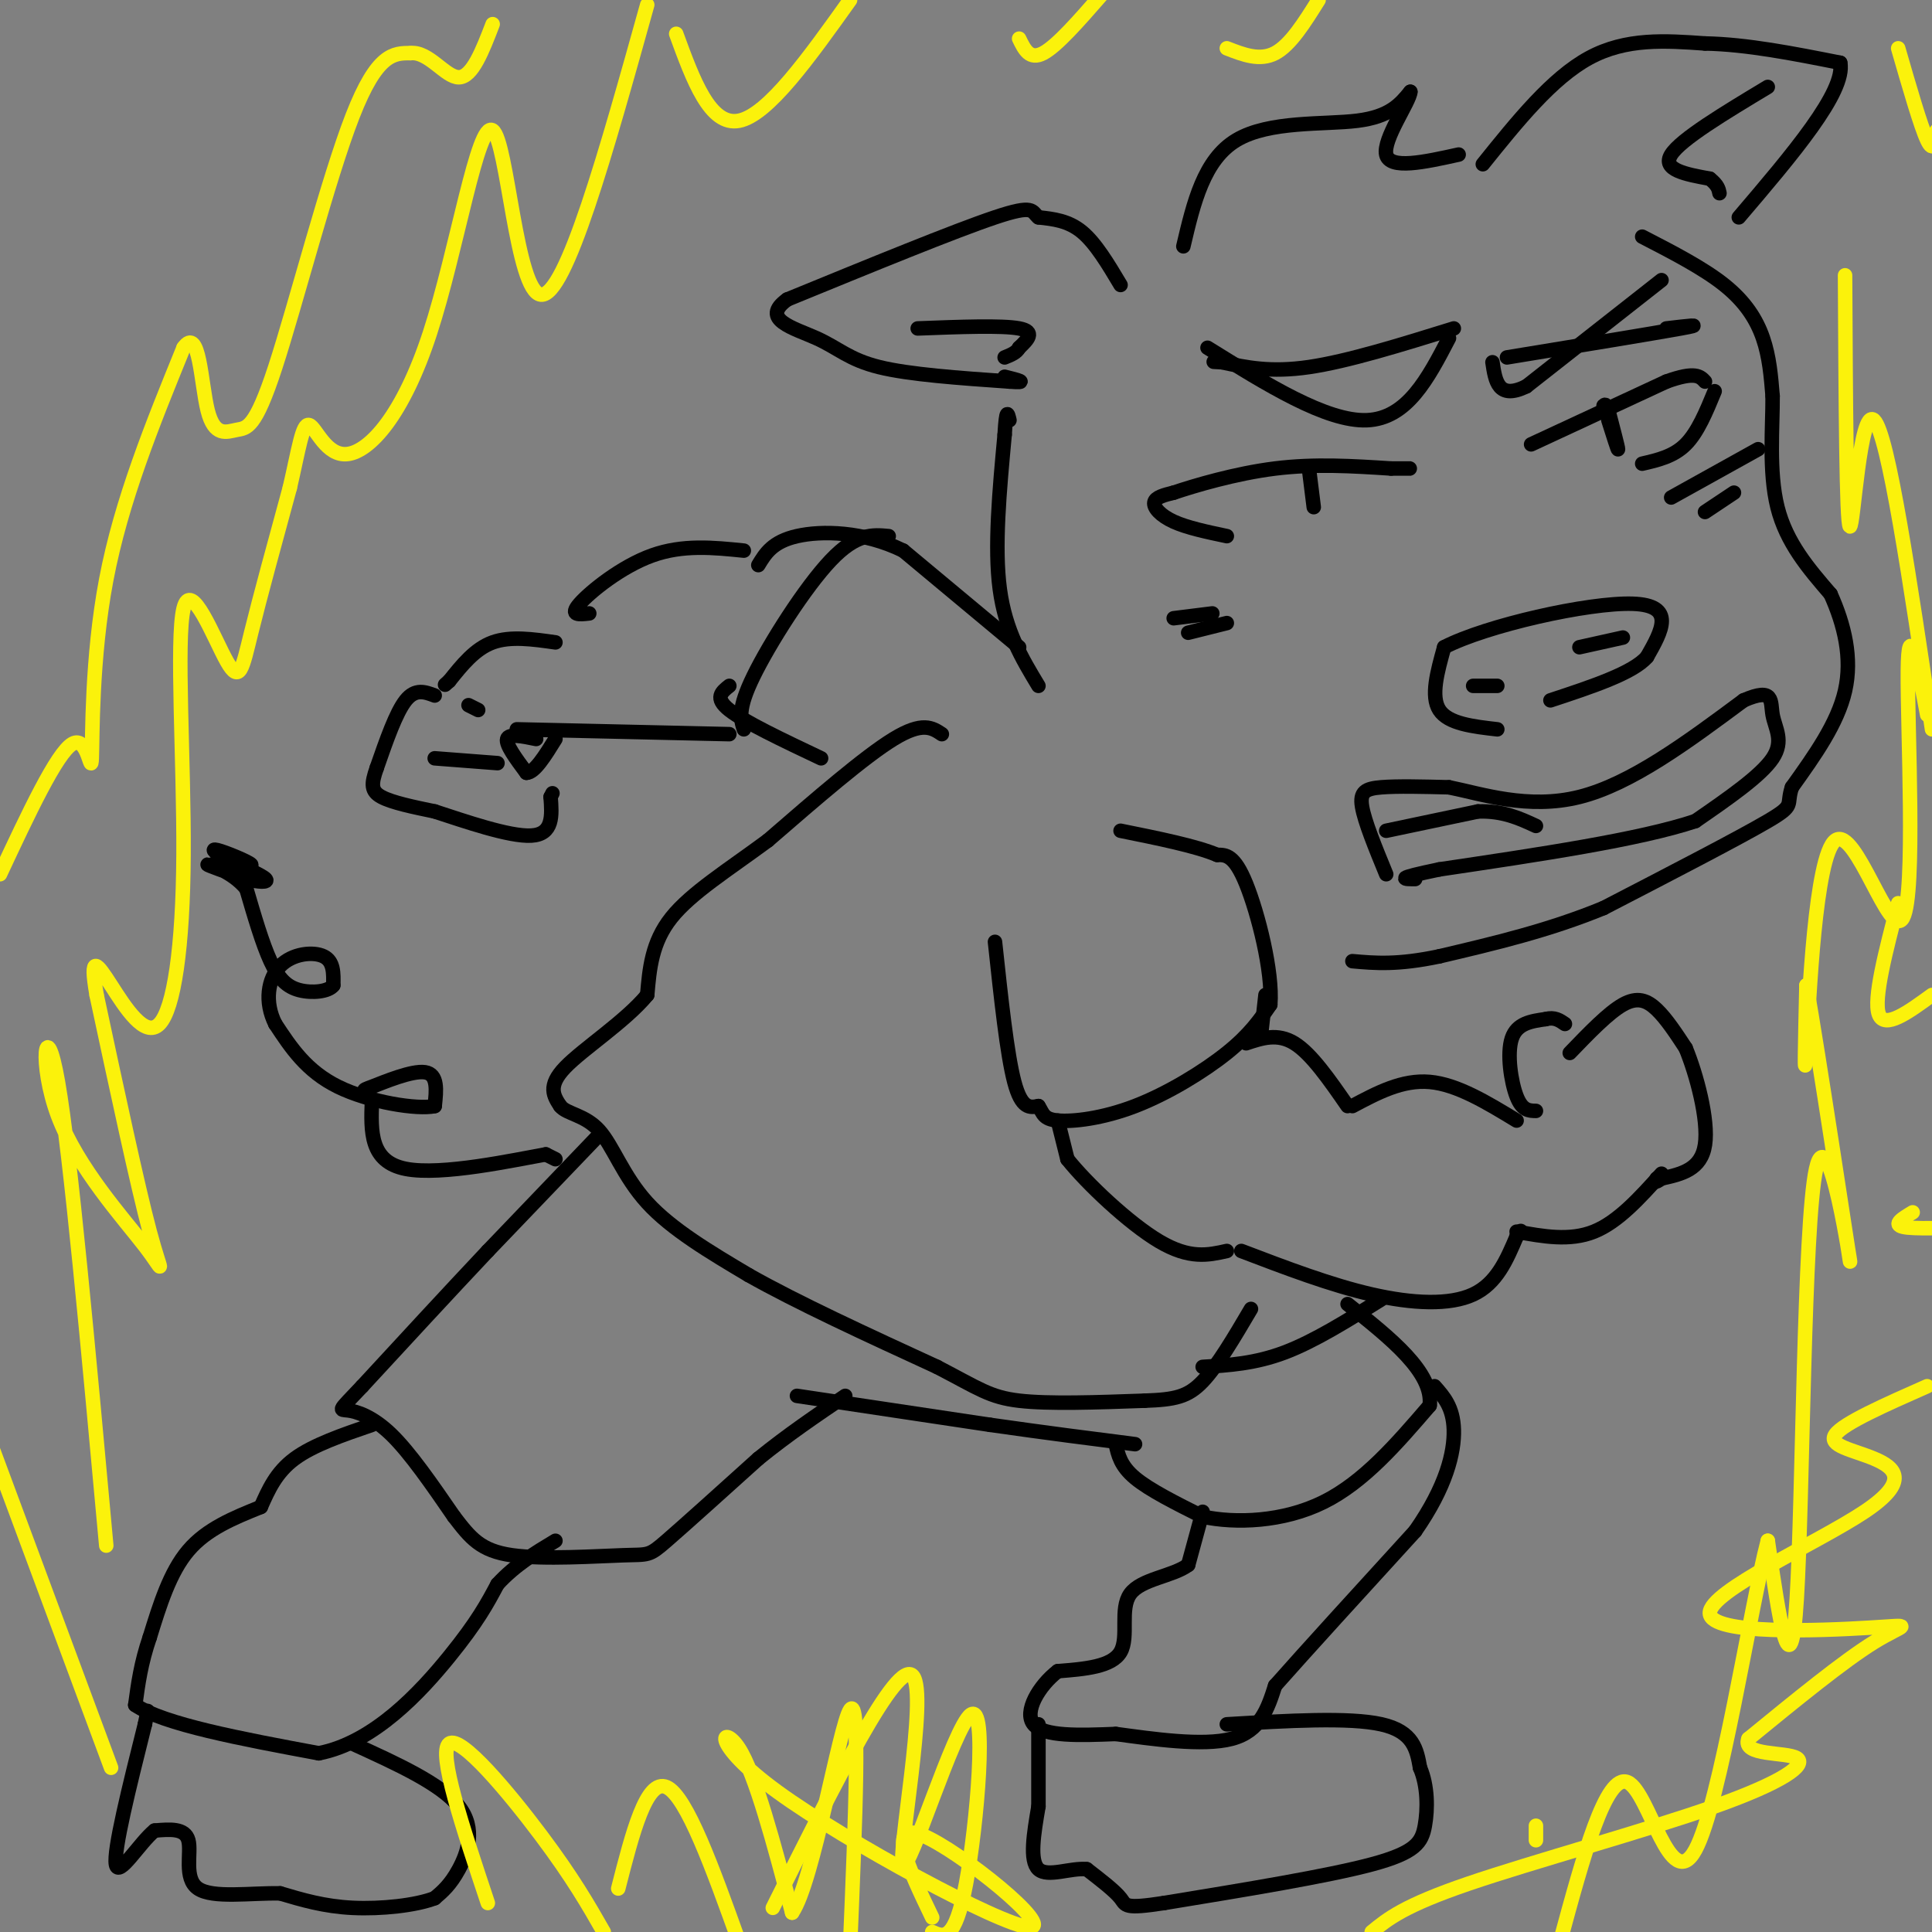 <svg viewBox='0 0 400 400' version='1.1' xmlns='http://www.w3.org/2000/svg' xmlns:xlink='http://www.w3.org/1999/xlink'><rect x="0" y="0" width="400" height="400" fill="#808080" stroke="none"/><g fill='none' stroke='#000000' stroke-width='3' stroke-linecap='round' stroke-linejoin='round'><path d='M195,152c-2.000,-1.333 -4.000,-2.667 -10,1c-6.000,3.667 -16.000,12.333 -26,21'/><path d='M159,174c-8.267,6.111 -15.933,10.889 -20,16c-4.067,5.111 -4.533,10.556 -5,16'/><path d='M134,206c-4.511,5.467 -13.289,11.133 -17,15c-3.711,3.867 -2.356,5.933 -1,8'/><path d='M116,229c1.310,1.655 5.083,1.792 8,5c2.917,3.208 4.976,9.488 10,15c5.024,5.512 13.012,10.256 21,15'/><path d='M155,264c10.000,5.667 24.500,12.333 39,19'/><path d='M194,283c8.689,4.511 10.911,6.289 17,7c6.089,0.711 16.044,0.356 26,0'/><path d='M237,290c6.267,-0.222 8.933,-0.778 12,-4c3.067,-3.222 6.533,-9.111 10,-15'/><path d='M206,195c1.250,11.667 2.500,23.333 4,29c1.500,5.667 3.250,5.333 5,5'/><path d='M215,229c0.984,1.491 0.944,2.719 4,3c3.056,0.281 9.207,-0.386 16,-3c6.793,-2.614 14.226,-7.175 19,-11c4.774,-3.825 6.887,-6.912 9,-10'/><path d='M263,208c0.556,-6.844 -2.556,-18.956 -5,-25c-2.444,-6.044 -4.222,-6.022 -6,-6'/><path d='M252,177c-4.333,-1.833 -12.167,-3.417 -20,-5'/><path d='M219,232c0.000,0.000 2.000,8.000 2,8'/><path d='M221,240c3.911,4.933 12.689,13.267 19,17c6.311,3.733 10.156,2.867 14,2'/><path d='M258,216c3.250,-1.083 6.500,-2.167 10,0c3.500,2.167 7.250,7.583 11,13'/><path d='M257,259c9.267,3.533 18.533,7.067 27,9c8.467,1.933 16.133,2.267 21,0c4.867,-2.267 6.933,-7.133 9,-12'/><path d='M314,256c1.500,-2.000 0.750,-1.000 0,0'/><path d='M280,229c5.167,-2.750 10.333,-5.500 16,-5c5.667,0.500 11.833,4.250 18,8'/><path d='M314,255c5.500,1.000 11.000,2.000 16,0c5.000,-2.000 9.500,-7.000 14,-12'/><path d='M318,230c-1.422,-0.022 -2.844,-0.044 -4,-3c-1.156,-2.956 -2.044,-8.844 -1,-12c1.044,-3.156 4.022,-3.578 7,-4'/><path d='M320,211c1.833,-0.500 2.917,0.250 4,1'/><path d='M325,218c4.000,-4.156 8.000,-8.311 11,-10c3.000,-1.689 5.000,-0.911 7,1c2.000,1.911 4.000,4.956 6,8'/><path d='M349,217c2.222,5.378 4.778,14.822 4,20c-0.778,5.178 -4.889,6.089 -9,7'/><path d='M344,244c-1.667,1.167 -1.333,0.583 -1,0'/><path d='M254,111c-4.111,-0.867 -8.222,-1.733 -11,-3c-2.778,-1.267 -4.222,-2.933 -4,-4c0.222,-1.067 2.111,-1.533 4,-2'/><path d='M243,102c4.222,-1.422 12.778,-3.978 21,-5c8.222,-1.022 16.111,-0.511 24,0'/><path d='M288,97c4.667,0.000 4.333,0.000 4,0'/><path d='M271,97c0.000,0.000 1.000,8.000 1,8'/><path d='M250,72c12.333,7.667 24.667,15.333 33,15c8.333,-0.333 12.667,-8.667 17,-17'/><path d='M310,151c-5.083,-0.583 -10.167,-1.167 -12,-4c-1.833,-2.833 -0.417,-7.917 1,-13'/><path d='M299,134c8.689,-4.511 29.911,-9.289 39,-9c9.089,0.289 6.044,5.644 3,11'/><path d='M341,136c-2.833,3.333 -11.417,6.167 -20,9'/><path d='M305,142c0.000,0.000 5.000,0.000 5,0'/><path d='M327,134c0.000,0.000 9.000,-2.000 9,-2'/><path d='M287,181c-2.244,-5.467 -4.489,-10.933 -5,-14c-0.511,-3.067 0.711,-3.733 4,-4c3.289,-0.267 8.644,-0.133 14,0'/><path d='M300,163c6.667,1.333 16.333,4.667 27,2c10.667,-2.667 22.333,-11.333 34,-20'/><path d='M361,145c6.429,-2.798 5.500,0.208 6,3c0.500,2.792 2.429,5.369 0,9c-2.429,3.631 -9.214,8.315 -16,13'/><path d='M351,170c-11.500,3.833 -32.250,6.917 -53,10'/><path d='M298,180c-9.667,2.000 -7.333,2.000 -5,2'/><path d='M287,172c0.000,0.000 19.000,-4.000 19,-4'/><path d='M306,168c5.167,-0.167 8.583,1.417 12,3'/><path d='M317,92c0.000,0.000 28.000,-13.000 28,-13'/><path d='M345,79c6.000,-2.167 7.000,-1.083 8,0'/><path d='M355,81c-1.750,4.250 -3.500,8.500 -6,11c-2.500,2.500 -5.750,3.250 -9,4'/><path d='M333,87c1.000,3.167 2.000,6.333 2,6c0.000,-0.333 -1.000,-4.167 -2,-8'/><path d='M333,85c-0.500,-1.500 -0.750,-1.250 -1,-1'/><path d='M344,58c0.000,0.000 -28.000,22.000 -28,22'/><path d='M316,80c-5.833,2.833 -6.417,-1.083 -7,-5'/><path d='M312,74c15.250,-2.500 30.500,-5.000 36,-6c5.500,-1.000 1.250,-0.500 -3,0'/><path d='M301,68c-11.000,3.417 -22.000,6.833 -30,8c-8.000,1.167 -13.000,0.083 -18,-1'/><path d='M253,75c-3.000,-0.167 -1.500,-0.083 0,0'/><path d='M215,142c-3.417,-5.667 -6.833,-11.333 -8,-20c-1.167,-8.667 -0.083,-20.333 1,-32'/><path d='M208,90c0.333,-5.833 0.667,-4.417 1,-3'/><path d='M232,59c-2.583,-4.333 -5.167,-8.667 -8,-11c-2.833,-2.333 -5.917,-2.667 -9,-3'/><path d='M215,45c-1.489,-1.222 -0.711,-2.778 -9,0c-8.289,2.778 -25.644,9.889 -43,17'/><path d='M163,62c-5.750,4.119 1.375,5.917 6,8c4.625,2.083 6.750,4.452 13,6c6.250,1.548 16.625,2.274 27,3'/><path d='M209,79c4.333,0.333 1.667,-0.333 -1,-1'/><path d='M190,68c8.750,-0.333 17.500,-0.667 21,0c3.500,0.667 1.750,2.333 0,4'/><path d='M211,72c-0.500,1.000 -1.750,1.500 -3,2'/><path d='M245,51c2.111,-8.978 4.222,-17.956 11,-22c6.778,-4.044 18.222,-3.156 25,-4c6.778,-0.844 8.889,-3.422 11,-6'/><path d='M292,19c-0.067,1.956 -5.733,9.844 -5,13c0.733,3.156 7.867,1.578 15,0'/><path d='M307,34c7.167,-8.917 14.333,-17.833 22,-22c7.667,-4.167 15.833,-3.583 24,-3'/><path d='M353,9c8.667,0.167 18.333,2.083 28,4'/><path d='M381,13c1.167,6.000 -9.917,19.000 -21,32'/><path d='M366,18c-9.000,5.417 -18.000,10.833 -20,14c-2.000,3.167 3.000,4.083 8,5'/><path d='M354,37c1.667,1.333 1.833,2.167 2,3'/><path d='M340,49c6.333,3.267 12.667,6.533 17,10c4.333,3.467 6.667,7.133 8,11c1.333,3.867 1.667,7.933 2,12'/><path d='M367,82c0.044,6.178 -0.844,15.622 1,23c1.844,7.378 6.422,12.689 11,18'/><path d='M379,123c2.867,6.356 4.533,13.244 3,20c-1.533,6.756 -6.267,13.378 -11,20'/><path d='M371,163c-1.311,3.867 0.911,3.533 -5,7c-5.911,3.467 -19.956,10.733 -34,18'/><path d='M332,188c-11.333,4.667 -22.667,7.333 -34,10'/><path d='M298,198c-8.667,1.833 -13.333,1.417 -18,1'/><path d='M243,128c0.000,0.000 8.000,-1.000 8,-1'/><path d='M246,131c0.000,0.000 8.000,-2.000 8,-2'/><path d='M346,103c0.000,0.000 18.000,-10.000 18,-10'/><path d='M353,106c0.000,0.000 6.000,-4.000 6,-4'/><path d='M124,235c0.000,0.000 -23.000,24.000 -23,24'/><path d='M101,259c-8.167,8.667 -17.083,18.333 -26,28'/><path d='M75,287c-5.083,5.369 -4.792,4.792 -3,5c1.792,0.208 5.083,1.202 9,5c3.917,3.798 8.458,10.399 13,17'/><path d='M94,314c3.418,4.448 5.463,7.069 12,8c6.537,0.931 17.568,0.174 23,0c5.432,-0.174 5.266,0.236 9,-3c3.734,-3.236 11.367,-10.118 19,-17'/><path d='M157,302c6.167,-5.000 12.083,-9.000 18,-13'/><path d='M165,289c0.000,0.000 40.000,6.000 40,6'/><path d='M205,295c11.667,1.667 20.833,2.833 30,4'/><path d='M231,299c0.500,2.250 1.000,4.500 4,7c3.000,2.500 8.500,5.250 14,8'/><path d='M249,314c6.756,1.467 16.644,1.133 25,-3c8.356,-4.133 15.178,-12.067 22,-20'/><path d='M296,291c0.833,-6.833 -8.083,-13.917 -17,-21'/><path d='M249,283c5.417,-0.333 10.833,-0.667 17,-3c6.167,-2.333 13.083,-6.667 20,-11'/><path d='M261,215c0.000,0.000 1.000,-9.000 1,-9'/><path d='M211,134c0.000,0.000 -24.000,-20.000 -24,-20'/><path d='M187,114c-8.267,-4.044 -16.933,-4.156 -22,-3c-5.067,1.156 -6.533,3.578 -8,6'/><path d='M170,157c-7.917,-3.750 -15.833,-7.500 -19,-10c-3.167,-2.500 -1.583,-3.750 0,-5'/><path d='M154,114c-6.311,-0.644 -12.622,-1.289 -19,1c-6.378,2.289 -12.822,7.511 -15,10c-2.178,2.489 -0.089,2.244 2,2'/><path d='M151,152c0.000,0.000 -44.000,-1.000 -44,-1'/><path d='M115,133c-4.667,-0.667 -9.333,-1.333 -13,0c-3.667,1.333 -6.333,4.667 -9,8'/><path d='M93,141c-1.500,1.333 -0.750,0.667 0,0'/><path d='M97,146c0.000,0.000 2.000,1.000 2,1'/><path d='M90,144c-2.000,-0.750 -4.000,-1.500 -6,1c-2.000,2.500 -4.000,8.250 -6,14'/><path d='M78,159c-1.200,3.378 -1.200,4.822 1,6c2.200,1.178 6.600,2.089 11,3'/><path d='M90,168c5.978,1.933 15.422,5.267 20,5c4.578,-0.267 4.289,-4.133 4,-8'/><path d='M114,165c0.667,-1.333 0.333,-0.667 0,0'/><path d='M90,157c0.000,0.000 13.000,1.000 13,1'/><path d='M111,153c-2.833,-0.583 -5.667,-1.167 -6,0c-0.333,1.167 1.833,4.083 4,7'/><path d='M109,160c1.667,0.000 3.833,-3.500 6,-7'/><path d='M184,111c-3.333,-0.311 -6.667,-0.622 -12,5c-5.333,5.622 -12.667,17.178 -16,24c-3.333,6.822 -2.667,8.911 -2,11'/><path d='M115,240c0.000,0.000 -2.000,-1.000 -2,-1'/><path d='M113,239c-6.444,1.133 -21.556,4.467 -29,3c-7.444,-1.467 -7.222,-7.733 -7,-14'/><path d='M77,228c-1.714,-2.583 -2.500,-2.042 0,-3c2.500,-0.958 8.286,-3.417 11,-3c2.714,0.417 2.357,3.708 2,7'/><path d='M90,229c-3.556,0.778 -13.444,-0.778 -20,-4c-6.556,-3.222 -9.778,-8.111 -13,-13'/><path d='M57,212c-2.298,-4.536 -1.542,-9.375 1,-12c2.542,-2.625 6.869,-3.036 9,-2c2.131,1.036 2.065,3.518 2,6'/><path d='M69,204c-0.976,1.333 -4.417,1.667 -7,1c-2.583,-0.667 -4.310,-2.333 -6,-6c-1.690,-3.667 -3.345,-9.333 -5,-15'/><path d='M51,184c-2.911,-3.578 -7.689,-5.022 -8,-5c-0.311,0.022 3.844,1.511 8,3'/><path d='M51,182c2.489,0.644 4.711,0.756 4,0c-0.711,-0.756 -4.356,-2.378 -8,-4'/><path d='M47,178c-2.190,-1.262 -3.667,-2.417 -2,-2c1.667,0.417 6.476,2.405 7,3c0.524,0.595 -3.238,-0.202 -7,-1'/><path d='M77,295c-6.083,2.083 -12.167,4.167 -16,7c-3.833,2.833 -5.417,6.417 -7,10'/><path d='M54,312c-5.583,2.250 -11.167,4.500 -15,9c-3.833,4.500 -5.917,11.250 -8,18'/><path d='M31,339c-1.833,5.333 -2.417,9.667 -3,14'/><path d='M28,353c5.833,4.000 21.917,7.000 38,10'/><path d='M66,363c11.467,-2.222 21.133,-12.778 27,-20c5.867,-7.222 7.933,-11.111 10,-15'/><path d='M103,328c3.667,-4.000 7.833,-6.500 12,-9'/><path d='M249,313c0.000,0.000 -3.000,11.000 -3,11'/><path d='M246,324c-3.214,2.393 -9.750,2.875 -12,6c-2.250,3.125 -0.214,8.893 -2,12c-1.786,3.107 -7.393,3.554 -13,4'/><path d='M219,346c-3.889,2.978 -7.111,8.422 -5,11c2.111,2.578 9.556,2.289 17,2'/><path d='M231,359c7.578,1.022 18.022,2.578 24,1c5.978,-1.578 7.489,-6.289 9,-11'/><path d='M264,349c6.333,-7.167 17.667,-19.583 29,-32'/><path d='M293,317c6.467,-9.244 8.133,-16.356 8,-21c-0.133,-4.644 -2.067,-6.822 -4,-9'/><path d='M254,357c12.667,-0.750 25.333,-1.500 32,0c6.667,1.500 7.333,5.250 8,9'/><path d='M294,366c1.607,3.726 1.625,8.542 1,12c-0.625,3.458 -1.893,5.560 -11,8c-9.107,2.440 -26.054,5.220 -43,8'/><path d='M241,394c-8.378,1.289 -7.822,0.511 -9,-1c-1.178,-1.511 -4.089,-3.756 -7,-6'/><path d='M225,387c-3.311,-0.356 -8.089,1.756 -10,0c-1.911,-1.756 -0.956,-7.378 0,-13'/><path d='M215,374c0.000,-5.000 0.000,-11.000 0,-17'/><path d='M73,361c9.178,4.178 18.356,8.356 22,13c3.644,4.644 1.756,9.756 0,13c-1.756,3.244 -3.378,4.622 -5,6'/><path d='M90,393c-3.889,1.511 -11.111,2.289 -17,2c-5.889,-0.289 -10.444,-1.644 -15,-3'/><path d='M58,392c-6.131,-0.119 -13.958,1.083 -17,-1c-3.042,-2.083 -1.298,-7.452 -2,-10c-0.702,-2.548 -3.851,-2.274 -7,-2'/><path d='M32,379c-3.133,2.533 -7.467,9.867 -8,7c-0.533,-2.867 2.733,-15.933 6,-29'/><path d='M30,357c1.000,-4.833 0.500,-2.417 0,0'/></g>
<g fill='none' stroke='#FBF20B' stroke-width='3' stroke-linecap='round' stroke-linejoin='round'><path d='M23,366c0.000,0.000 -26.000,-70.000 -26,-70'/><path d='M0,181c5.881,-12.565 11.762,-25.131 15,-27c3.238,-1.869 3.833,6.958 4,3c0.167,-3.958 -0.095,-20.702 3,-37c3.095,-16.298 9.548,-32.149 16,-48'/><path d='M38,72c3.315,-4.724 3.604,7.466 5,13c1.396,5.534 3.900,4.411 6,4c2.100,-0.411 3.796,-0.111 8,-13c4.204,-12.889 10.915,-38.968 16,-52c5.085,-13.032 8.542,-13.016 12,-13'/><path d='M85,11c3.778,-0.422 7.222,5.022 10,5c2.778,-0.022 4.889,-5.511 7,-11'/><path d='M393,10c2.333,8.083 4.667,16.167 6,19c1.333,2.833 1.667,0.417 2,-2'/><path d='M393,187c-2.583,9.917 -5.167,19.833 -4,23c1.167,3.167 6.083,-0.417 11,-4'/><path d='M396,251c-2.083,1.250 -4.167,2.500 -2,3c2.167,0.500 8.583,0.250 15,0'/><path d='M399,287c-8.669,3.830 -17.337,7.661 -19,10c-1.663,2.339 3.680,3.187 8,5c4.320,1.813 7.616,4.591 -2,11c-9.616,6.409 -32.145,16.450 -32,21c0.145,4.550 22.962,3.610 33,3c10.038,-0.610 7.297,-0.888 1,3c-6.297,3.888 -16.148,11.944 -26,20'/><path d='M362,360c-1.477,3.617 7.831,2.660 10,4c2.169,1.340 -2.801,4.976 -17,10c-14.199,5.024 -37.628,11.435 -51,16c-13.372,4.565 -16.686,7.282 -20,10'/><path d='M22,320c-3.707,-40.603 -7.413,-81.206 -10,-96c-2.587,-14.794 -4.054,-3.780 0,7c4.054,10.780 13.630,21.325 18,27c4.370,5.675 3.534,6.478 1,-3c-2.534,-9.478 -6.767,-29.239 -11,-49'/><path d='M20,206c-1.538,-8.853 0.116,-6.485 3,-2c2.884,4.485 6.999,11.089 10,8c3.001,-3.089 4.890,-15.869 5,-35c0.110,-19.131 -1.558,-44.612 0,-51c1.558,-6.388 6.343,6.319 9,11c2.657,4.681 3.188,1.338 5,-6c1.812,-7.338 4.906,-18.669 8,-30'/><path d='M60,101c1.884,-8.121 2.595,-13.422 4,-13c1.405,0.422 3.503,6.569 8,6c4.497,-0.569 11.391,-7.854 17,-25c5.609,-17.146 9.933,-44.155 13,-42c3.067,2.155 4.876,33.473 10,34c5.124,0.527 13.562,-29.736 22,-60'/><path d='M140,7c3.500,9.583 7.000,19.167 13,18c6.000,-1.167 14.500,-13.083 23,-25'/><path d='M211,8c1.083,2.250 2.167,4.500 5,3c2.833,-1.500 7.417,-6.750 12,-12'/><path d='M254,10c3.417,1.333 6.833,2.667 10,1c3.167,-1.667 6.083,-6.333 9,-11'/><path d='M382,57c0.133,25.822 0.267,51.644 1,52c0.733,0.356 2.067,-24.756 5,-22c2.933,2.756 7.467,33.378 12,64'/><path d='M399,148c-1.954,-10.427 -3.907,-20.855 -4,-9c-0.093,11.855 1.676,45.992 -1,51c-2.676,5.008 -9.797,-19.113 -14,-16c-4.203,3.113 -5.486,33.461 -6,43c-0.514,9.539 -0.257,-1.730 0,-13'/><path d='M374,204c2.418,13.507 8.463,53.775 9,57c0.537,3.225 -4.432,-30.593 -7,-19c-2.568,11.593 -2.734,68.598 -4,89c-1.266,20.402 -3.633,4.201 -6,-12'/><path d='M366,319c-3.655,13.845 -9.792,54.458 -15,64c-5.208,9.542 -9.488,-11.988 -14,-14c-4.512,-2.012 -9.256,15.494 -14,33'/><path d='M318,381c0.000,0.000 0.000,-3.000 0,-3'/><path d='M101,394c-5.200,-15.600 -10.400,-31.200 -8,-33c2.400,-1.800 12.400,10.200 19,19c6.600,8.800 9.800,14.400 13,20'/><path d='M128,391c2.917,-11.417 5.833,-22.833 10,-21c4.167,1.833 9.583,16.917 15,32'/><path d='M160,395c12.904,-25.906 25.809,-51.812 29,-48c3.191,3.812 -3.330,37.341 -2,39c1.330,1.659 10.512,-28.553 14,-31c3.488,-2.447 1.282,22.872 -1,35c-2.282,12.128 -4.641,11.064 -7,10'/><path d='M193,397c-4.831,-10.059 -9.662,-20.118 -2,-17c7.662,3.118 27.817,19.413 22,19c-5.817,-0.413 -37.604,-17.534 -52,-28c-14.396,-10.466 -11.399,-14.276 -8,-9c3.399,5.276 7.199,19.638 11,34'/><path d='M164,396c4.378,-6.222 9.822,-38.778 12,-42c2.178,-3.222 1.089,22.889 0,49'/></g>
</svg>